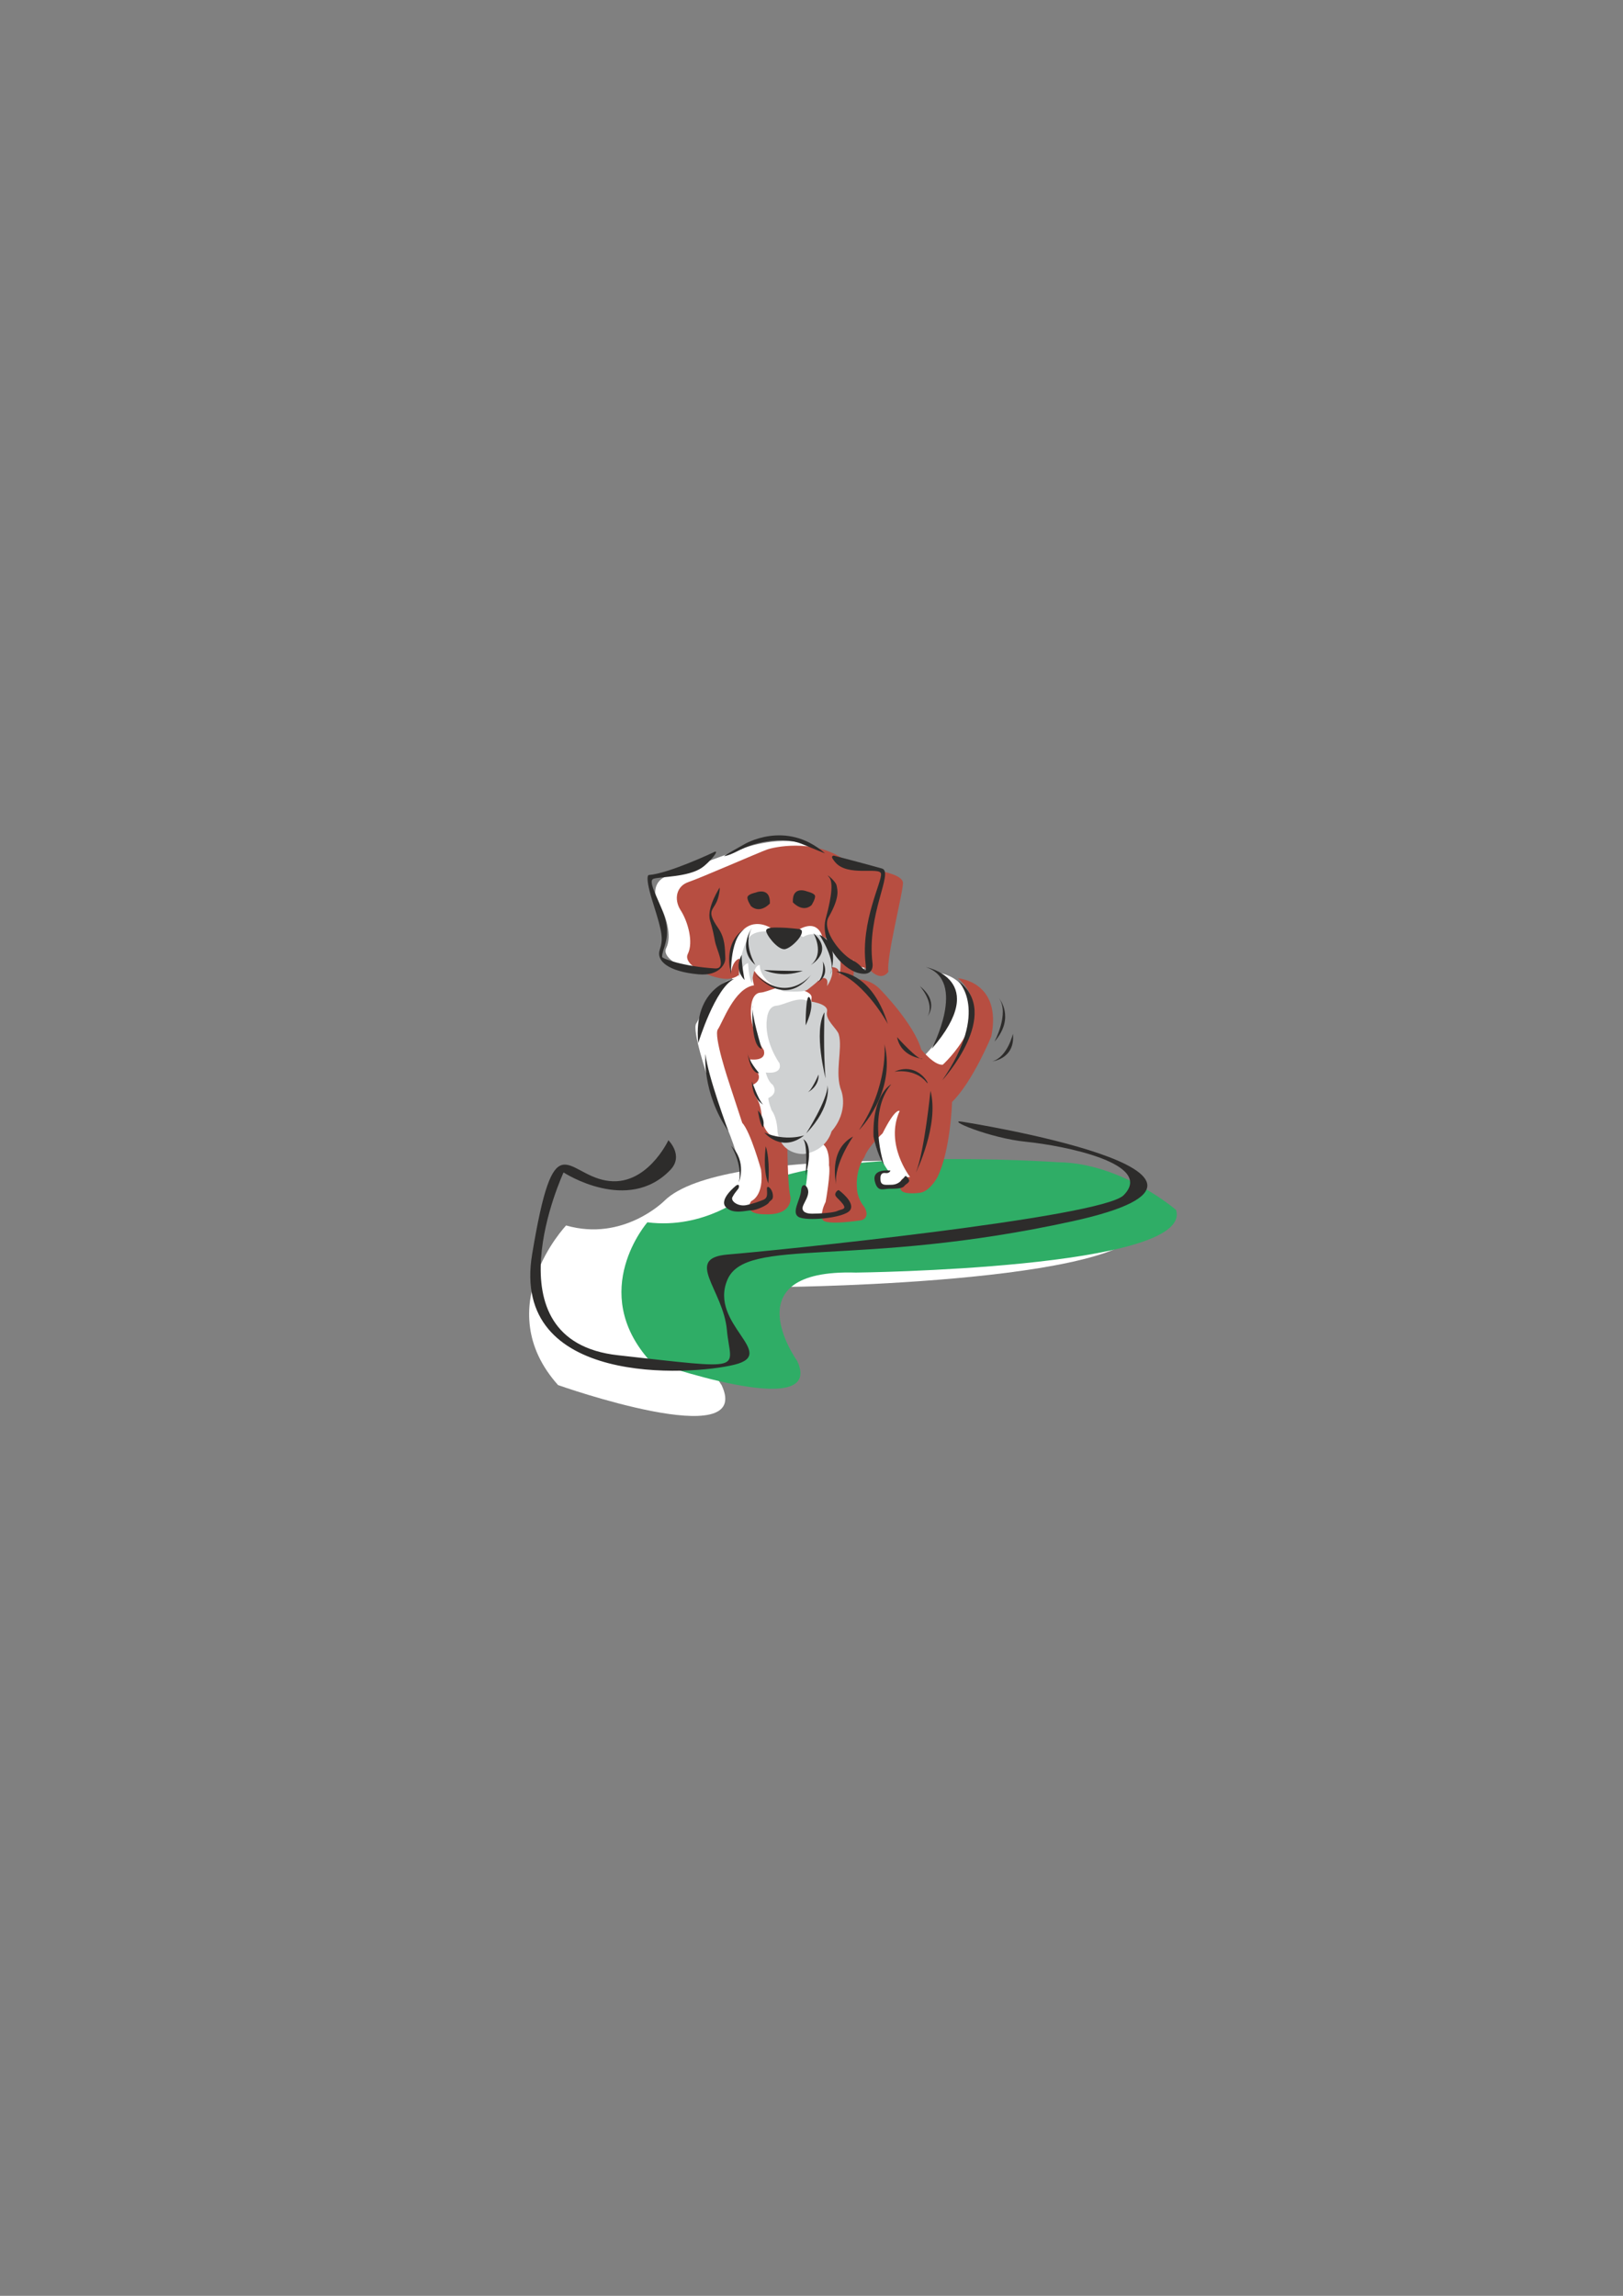 <?xml version="1.0" encoding="utf-8"?>
<!-- Created by UniConvertor 2.0rc4 (https://sk1project.net/) -->
<svg xmlns="http://www.w3.org/2000/svg" height="841.89pt" viewBox="0 0 595.276 841.89" width="595.276pt" version="1.1" xmlns:xlink="http://www.w3.org/1999/xlink" id="c9f190b0-f611-11ea-ba22-dcc15c148e23">

<rect x="0" y="0" width="595.276" height="841.89" fill="#808080" stroke="none"/>

<g>
	<path style="fill:#ffffff;" d="M 371.078,426.921 C 371.078,426.921 264.662,419.505 243.638,440.385 243.638,440.385 228.662,455.433 207.638,449.385 207.638,449.385 179.198,479.409 204.686,507.921 204.686,507.921 276.686,533.409 264.662,507.921 264.662,507.921 237.662,470.409 288.638,471.921 288.638,471.921 426.59,470.409 419.102,446.433 419.102,446.433 395.126,432.897 371.078,426.921 L 371.078,426.921 Z" />
	<path style="fill:#2fad66;" d="M 388.142,426.201 C 388.142,426.201 292.382,419.505 273.446,438.297 273.446,438.297 258.47,450.897 237.446,448.233 237.446,448.233 215.414,473.433 238.382,499.065 238.382,499.065 303.11,522.033 292.382,499.065 292.382,499.065 268.046,465.297 313.91,466.665 313.91,466.665 438.11,465.297 431.342,443.697 431.342,443.697 411.542,426.489 388.142,426.201 L 388.142,426.201 Z" />
	<path style="fill:#ffffff;" d="M 258.974,356.793 C 253.934,357.081 242.198,351.969 244.358,347.649 246.518,343.329 244.358,335.697 241.694,331.593 239.102,327.489 240.254,322.737 244.574,321.297 248.894,319.857 270.998,311.649 273.662,310.713 276.254,309.777 292.598,305.169 300.662,312.369 300.662,312.369 307.43,316.257 311.462,316.689 315.566,317.193 322.982,318.633 323.27,321.513 323.486,324.393 317.006,349.377 317.942,354.129 317.942,354.129 315.566,358.233 311.03,353.409 311.03,353.409 306.71,345.489 305.486,345.489 305.486,345.489 304.766,347.217 305.27,351.249 305.27,351.249 305.486,356.073 304.55,357.009 304.55,357.009 310.742,355.857 315.35,361.113 315.35,361.113 327.302,373.353 329.966,382.713 329.966,382.713 334.79,388.689 337.886,388.257 337.886,388.257 358.55,369.537 343.43,356.577 343.43,356.577 359.702,357.729 355.67,377.889 355.67,377.889 348.902,394.449 341.27,401.937 341.27,401.937 340.766,419.649 335.942,429.441 335.942,429.441 333.35,434.481 329.75,435.201 329.75,435.201 323.702,436.137 322.55,434.265 322.55,434.265 320.39,429.441 325.862,429.441 325.862,429.441 316.502,417.489 322.046,405.249 322.046,405.249 320.606,403.809 315.782,413.457 315.782,413.457 310.526,418.209 309.086,422.241 309.086,422.241 305.702,426.561 306.422,433.977 306.422,433.977 306.422,437.145 309.086,440.457 309.086,440.457 311.462,444.057 308.15,445.281 308.15,445.281 294.974,447.441 293.822,445.065 293.822,445.065 292.814,442.905 294.974,438.585 294.974,438.585 296.918,427.785 296.198,425.121 296.198,425.121 296.702,417.489 292.814,417.057 292.814,417.057 288.998,419.649 280.862,416.337 280.862,416.337 280.862,432.537 282.014,436.857 282.014,436.857 283.022,443.625 272.438,443.121 272.438,443.121 264.302,443.337 267.614,438.297 267.614,438.297 272.438,436.425 271.214,426.777 271.214,426.777 267.398,412.953 264.302,409.569 264.302,409.569 260.702,398.553 259.982,396.393 259.262,394.233 253.718,377.673 255.374,375.297 257.102,372.849 261.422,360.177 268.622,359.169 268.622,359.169 267.398,354.633 268.118,351.537 268.118,351.537 266.174,348.153 265.742,346.209 265.742,346.209 267.398,356.289 258.974,356.793 L 258.974,356.793 Z" />
	<path style="fill:#b74e41;" d="M 266.894,358.953 C 261.854,359.241 250.118,354.129 252.278,349.809 254.438,345.489 252.278,337.857 249.614,333.753 247.022,329.649 248.174,324.897 252.494,323.457 256.814,322.017 278.558,312.513 281.222,311.577 283.886,310.569 297.782,307.689 308.582,314.529 308.582,314.529 315.35,318.417 319.382,318.849 323.486,319.353 330.902,320.793 331.19,323.673 331.406,326.553 324.926,351.537 325.862,356.289 325.862,356.289 323.486,360.393 318.95,355.569 318.95,355.569 314.63,353.985 313.406,353.985 313.406,353.985 312.686,349.377 313.19,353.409 313.19,353.409 313.406,358.233 312.47,359.169 312.47,359.169 318.662,358.017 323.27,363.273 323.27,363.273 335.222,375.513 337.886,384.873 337.886,384.873 342.71,390.849 345.806,390.417 345.806,390.417 366.47,371.697 351.35,358.737 351.35,358.737 367.622,359.889 363.59,380.049 363.59,380.049 356.822,396.609 349.19,404.097 349.19,404.097 348.686,421.737 343.862,431.601 343.862,431.601 341.27,436.641 337.67,437.361 337.67,437.361 331.622,438.297 330.47,436.425 330.47,436.425 328.31,431.601 333.782,431.601 333.782,431.601 324.422,419.649 329.966,407.409 329.966,407.409 328.526,405.969 323.702,415.617 323.702,415.617 318.446,420.369 317.006,424.401 317.006,424.401 313.622,428.721 314.342,436.137 314.342,436.137 314.342,439.305 317.006,442.617 317.006,442.617 319.382,446.217 316.07,447.441 316.07,447.441 302.822,449.601 301.67,447.225 301.67,447.225 300.662,445.065 302.822,440.745 302.822,440.745 304.766,429.945 304.046,427.281 304.046,427.281 304.55,419.649 300.662,419.217 300.662,419.217 296.918,421.737 288.782,418.497 288.782,418.497 288.782,434.697 289.934,439.017 289.934,439.017 290.942,445.785 280.358,445.281 280.358,445.281 272.222,445.497 275.534,440.457 275.534,440.457 280.358,438.585 279.134,428.937 279.134,428.937 275.318,415.113 272.222,411.729 272.222,411.729 268.622,400.713 267.902,398.553 267.182,396.393 261.638,379.833 263.294,377.457 265.022,375.009 269.342,362.337 276.542,361.329 276.542,361.329 275.318,356.793 276.038,353.697 276.038,353.697 274.094,350.313 273.662,348.369 273.662,348.369 275.318,358.449 266.894,358.953 L 266.894,358.953 Z" />
	<path style="fill:#ffffff;" d="M 290.438,362.337 C 290.438,362.337 298.286,363.057 297.638,366.153 296.918,369.249 301.382,372.417 301.886,374.577 302.39,376.737 300.23,388.689 302.822,395.169 302.822,395.169 305.702,402.657 299.222,410.073 299.222,410.073 297.638,417.273 288.998,418.497 288.998,418.497 280.862,418.929 279.422,410.289 279.422,410.289 279.422,405.249 277.262,402.369 277.262,402.369 276.038,399.273 276.038,397.833 276.038,397.833 279.854,396.393 277.694,393.009 277.694,393.009 276.038,392.073 275.102,388.473 275.102,388.473 281.294,389.409 280.142,385.089 280.142,385.089 274.382,377.169 275.534,368.817 275.534,368.817 275.822,364.209 278.918,363.993 282.014,363.777 287.054,360.393 290.438,362.337 L 290.438,362.337 Z" />
	<path style="fill:#ffffff;" d="M 283.742,340.953 C 283.742,340.953 277.766,336.201 272.582,340.953 267.974,345.273 267.326,352.977 267.902,356.289 268.118,357.729 268.334,352.257 271.214,351.537 271.214,351.537 271.502,357.009 272.654,358.953 272.654,358.953 273.158,351.969 275.534,352.257 275.534,352.257 274.814,357.513 284.174,361.833 284.174,361.833 291.158,362.337 292.814,361.329 292.814,361.329 297.134,358.233 297.638,357.297 297.638,357.297 301.166,355.569 300.23,359.889 300.23,359.889 303.11,356.073 301.886,352.977 301.886,352.977 305.702,352.689 304.55,357.009 304.55,357.009 307.142,347.649 301.67,343.833 301.67,343.833 300.23,335.697 291.374,341.889 291.374,341.889 288.278,339.729 283.742,340.953 L 283.742,340.953 Z" />
	<path style="fill:#cfd1d2;" d="M 296.198,367.089 C 296.198,367.089 304.046,367.809 303.326,370.977 302.606,374.073 307.07,377.241 307.646,379.329 309.158,384.513 305.99,393.513 308.582,399.993 308.582,399.993 311.462,407.409 304.982,414.897 304.982,414.897 303.326,422.025 294.758,423.177 294.758,423.177 286.622,423.681 285.182,415.113 285.182,415.113 285.182,410.073 283.022,407.193 283.022,407.193 281.798,404.097 281.798,402.657 281.798,402.657 285.614,401.217 283.454,397.833 283.454,397.833 281.798,396.897 280.862,393.297 280.862,393.297 287.054,394.233 285.902,389.913 285.902,389.913 280.142,381.993 281.294,373.569 281.294,373.569 281.582,369.033 284.678,368.817 287.774,368.529 292.814,365.217 296.198,367.089 L 296.198,367.089 Z" />
	<path style="fill:#cfd1d2;" d="M 286.838,342.609 C 286.838,342.609 280.142,340.233 276.038,342.609 271.934,345.057 270.782,356.577 270.998,358.017 271.214,359.457 271.502,353.913 274.382,353.193 274.382,353.193 274.598,358.737 275.822,360.609 275.822,360.609 276.254,353.697 278.702,353.913 278.702,353.913 277.982,359.169 287.342,363.489 287.342,363.489 294.254,363.993 295.982,363.057 295.982,363.057 300.23,359.889 300.662,358.953 300.662,358.953 304.262,357.297 303.326,361.617 303.326,361.617 306.206,357.729 304.982,354.633 304.982,354.633 308.87,354.417 307.646,358.737 307.646,358.737 310.31,349.377 304.766,345.489 304.766,345.489 299.51,340.449 294.542,343.617 294.542,343.617 291.374,341.457 286.838,342.609 L 286.838,342.609 Z" />
	<g>
		<path style="fill:#2d2c2b;" d="M 261.494,312.657 C 261.494,312.657 245.15,320.361 238.022,320.865 238.022,320.865 236.078,320.505 239.75,331.881 242.99,342.177 243.278,344.337 241.982,348.297 240.614,352.257 244.934,356.289 256.238,357.297 263.87,357.945 266.102,353.409 266.03,351.465 265.886,347.649 265.958,344.049 263.438,340.377 258.326,332.961 262.286,334.329 263.582,328.497 264.374,325.113 263.654,325.545 263.942,325.401 264.158,325.329 259.046,332.745 260.414,337.497 261.494,341.097 261.71,342.465 262.214,345.057 262.79,348.369 266.75,355.353 262.286,355.137 250.622,354.417 242.846,351.537 242.846,350.889 242.846,348.009 245.87,344.409 244.07,337.353 242.558,331.233 237.086,323.025 239.75,322.233 242.342,321.441 252.278,321.657 257.318,318.273 260.126,316.401 264.806,310.857 261.494,312.657 L 261.494,312.657 Z" />
		<path style="fill:#2d2c2b;" d="M 272.798,309.705 C 272.798,309.705 288.134,300.273 302.606,312.945 302.606,312.945 298.07,311.145 293.966,309.417 288.35,307.185 280.862,308.265 276.254,309.705 271.502,311.145 268.982,313.377 265.67,313.953 264.878,314.097 272.798,309.705 272.798,309.705 L 272.798,309.705 Z" />
		<path style="fill:#2d2c2b;" d="M 305.774,313.737 C 305.774,313.737 318.95,317.193 323.486,318.489 327.95,319.785 317.726,335.337 320.03,353.337 320.03,353.337 320.822,358.377 314.774,356.793 308.654,355.209 300.518,345.417 302.894,336.705 305.27,327.993 305.558,323.097 303.974,321.513 302.39,319.929 306.494,322.953 306.854,324.753 307.142,326.409 308.15,328.929 303.902,336.345 301.166,341.169 308.726,350.313 312.902,352.257 316.502,353.985 318.086,358.449 317.51,353.697 315.566,337.929 323.702,323.025 323.126,320.361 322.622,317.769 310.814,321.657 306.278,316.113 304.766,314.241 304.982,314.025 305.774,313.737 L 305.774,313.737 Z" />
		<path style="fill:#2d2c2b;" d="M 296.054,326.913 C 296.054,326.913 290.51,324.537 290.798,330.873 290.798,330.873 294.254,334.833 297.638,331.953 297.638,331.953 299.15,329.577 298.934,328.497 298.646,327.489 296.054,326.913 296.054,326.913 L 296.054,326.913 Z" />
		<path style="fill:#2d2c2b;" d="M 277.046,327.345 C 277.046,327.345 282.59,324.969 282.374,331.305 282.374,331.305 278.918,335.265 275.462,332.313 275.462,332.313 273.878,329.937 274.166,328.929 274.454,327.849 277.046,327.345 277.046,327.345 L 277.046,327.345 Z" />
		<path style="fill:#2d2c2b;" d="M 292.886,340.665 C 292.886,340.665 288.422,340.161 286.55,340.161 284.75,340.161 281.294,339.873 281.006,341.169 280.79,342.537 284.966,348.081 287.63,348.081 290.294,348.081 296.846,340.953 292.886,340.665 L 292.886,340.665 Z" />
		<path style="fill:#2d2c2b;" d="M 298.358,342.249 C 298.358,342.249 302.606,349.665 297.422,353.841 297.422,353.841 306.062,348.873 298.358,342.249 L 298.358,342.249 Z" />
		<path style="fill:#2d2c2b;" d="M 275.75,340.377 C 275.75,340.377 270.206,348.081 277.046,353.841 277.046,353.841 272.294,346.209 275.75,340.377 L 275.75,340.377 Z" />
		<path style="fill:#2d2c2b;" d="M 300.518,342.753 C 300.518,342.753 307.07,352.545 304.478,357.297 304.478,357.297 308.654,346.497 300.518,342.753 L 300.518,342.753 Z" />
		<path style="fill:#2d2c2b;" d="M 273.95,340.233 C 273.95,340.233 264.95,343.617 268.118,357.297 268.118,357.297 267.614,342.825 273.95,340.233 L 273.95,340.233 Z" />
		<path style="fill:#2d2c2b;" d="M 294.47,356.001 C 294.47,356.001 287.558,356.145 280.214,355.713 280.214,355.713 286.55,358.881 294.47,356.001 L 294.47,356.001 Z" />
		<path style="fill:#2d2c2b;" d="M 297.638,357.297 C 297.638,357.297 288.926,368.673 276.83,357.009 276.83,357.009 287.63,370.473 297.638,357.297 L 297.638,357.297 Z" />
		<path style="fill:#2d2c2b;" d="M 301.814,352.545 C 301.814,352.545 302.606,357.801 299.942,360.177 299.942,360.177 304.478,358.089 301.814,352.545 L 301.814,352.545 Z" />
		<path style="fill:#2d2c2b;" d="M 272.078,350.169 C 272.078,350.169 268.838,354.777 273.086,359.385 273.086,359.385 271.79,352.545 272.078,350.169 L 272.078,350.169 Z" />
	</g>
	<path style="fill:#2d2c2b;" d="M 306.71,356.289 C 306.71,356.289 319.382,355.353 325.646,375.513 325.646,375.513 317.726,360.609 306.71,356.289 L 306.71,356.289 Z" />
	<path style="fill:#2d2c2b;" d="M 269.342,358.953 C 269.342,358.953 254.078,361.689 256.094,382.497 256.094,382.497 262.358,362.049 269.342,358.953 L 269.342,358.953 Z" />
	<path style="fill:#2d2c2b;" d="M 324.422,382.929 C 324.422,382.929 325.862,398.337 315.062,414.393 315.062,414.393 328.742,400.929 324.422,382.929 L 324.422,382.929 Z" />
	<path style="fill:#2d2c2b;" d="M 312.902,416.769 C 312.902,416.769 305.702,427.065 306.71,434.265 306.71,434.265 303.542,421.737 312.902,416.769 L 312.902,416.769 Z" />
	<path style="fill:#2d2c2b;" d="M 307.646,436.425 C 307.646,436.425 313.91,440.961 311.75,443.841 309.59,446.721 295.478,447.945 292.814,446.217 290.222,444.561 293.534,440.025 293.822,436.641 294.038,433.257 296.198,434.697 296.414,436.641 296.702,438.585 295.046,440.817 294.542,442.185 293.822,444.057 295.262,445.065 297.782,445.065 300.446,445.065 305.702,444.777 307.142,444.057 308.582,443.337 310.742,443.625 309.086,441.465 307.43,439.305 305.99,438.801 306.422,437.577 306.926,436.425 307.646,436.425 307.646,436.425 L 307.646,436.425 Z" />
	<path style="fill:#2d2c2b;" d="M 295.478,431.097 C 295.478,431.097 296.414,419.433 294.542,417.777 294.542,417.777 298.79,418.929 295.478,431.097 L 295.478,431.097 Z" />
	<path style="fill:#2d2c2b;" d="M 295.694,415.617 C 295.694,415.617 303.542,403.377 303.542,398.049 303.542,398.049 305.27,405.753 295.694,415.617 L 295.694,415.617 Z" />
	<path style="fill:#2d2c2b;" d="M 302.822,395.457 C 302.822,395.457 298.286,378.393 302.39,371.193 302.39,371.193 301.886,386.313 302.822,395.457 L 302.822,395.457 Z" />
	<path style="fill:#2d2c2b;" d="M 294.974,416.337 C 294.974,416.337 288.278,418.713 280.358,415.329 280.358,415.329 286.622,422.961 294.974,416.337 L 294.974,416.337 Z" />
	<path style="fill:#2d2c2b;" d="M 326.87,397.617 C 326.87,397.617 319.886,401.217 320.39,416.769 320.39,416.769 321.542,423.177 324.206,427.065 324.206,427.065 317.942,408.417 326.87,397.617 L 326.87,397.617 Z" />
	<path style="fill:#2d2c2b;" d="M 325.646,429.225 C 325.646,429.225 319.886,428.721 320.822,433.041 321.83,437.361 323.99,435.921 326.15,435.921 328.31,435.921 330.902,435.921 331.622,434.985 332.342,433.977 334.286,433.545 333.062,432.105 331.91,430.665 332.342,431.097 330.686,432.825 329.03,434.481 327.59,434.481 326.15,434.481 324.71,434.481 323.27,434.697 322.982,433.041 322.766,431.385 322.982,429.945 324.71,430.161 326.366,430.377 326.582,429.225 326.582,429.225 L 325.646,429.225 Z" />
	<path style="fill:#2d2c2b;" d="M 335.942,429.945 C 335.942,429.945 344.582,412.449 341.27,399.993 341.27,399.993 339.11,422.025 335.942,429.945 L 335.942,429.945 Z" />
	<path style="fill:#2d2c2b;" d="M 339.83,396.897 C 341.63,399.129 337.238,388.905 328.022,393.009 328.022,393.009 335.51,391.569 339.83,396.897 L 339.83,396.897 Z" />
	<path style="fill:#2d2c2b;" d="M 258.758,386.529 C 258.758,386.529 257.318,400.497 267.182,414.897 267.182,414.897 259.478,394.233 258.758,386.529 L 258.758,386.529 Z" />
	<path style="fill:#2d2c2b;" d="M 268.118,420.153 C 268.118,420.153 272.438,426.777 270.998,433.545 270.998,433.545 274.094,426.057 268.118,420.153 L 268.118,420.153 Z" />
	<path style="fill:#2d2c2b;" d="M 280.862,420.369 C 280.862,420.369 279.638,428.937 281.798,433.977 281.798,433.977 282.518,425.337 280.862,420.369 L 280.862,420.369 Z" />
	<path style="fill:#2d2c2b;" d="M 270.062,434.697 C 270.062,434.697 263.582,439.737 266.174,442.617 268.838,445.497 273.662,443.841 275.534,443.841 277.478,443.841 281.582,441.897 282.014,440.961 282.518,440.025 283.742,440.241 283.454,438.081 283.238,435.921 281.294,434.265 281.294,435.921 281.294,437.577 281.798,439.305 279.854,440.025 277.982,440.745 276.758,441.249 273.878,441.897 270.782,442.617 267.902,440.457 268.622,439.017 269.342,437.577 270.278,436.641 270.782,435.921 271.214,435.201 271.214,433.977 270.062,434.697 L 270.062,434.697 Z" />
	<path style="fill:#2d2c2b;" d="M 276.038,368.529 C 276.038,368.529 275.102,383.649 279.422,384.657 279.422,384.657 275.318,371.409 276.038,368.529 L 276.038,368.529 Z" />
	<path style="fill:#2d2c2b;" d="M 274.094,385.809 C 274.094,385.809 275.102,393.729 278.414,393.513 278.414,393.513 274.382,388.977 274.094,385.809 L 274.094,385.809 Z" />
	<path style="fill:#2d2c2b;" d="M 275.822,396.609 C 275.822,396.609 277.982,403.089 279.854,405.033 279.854,405.033 275.822,402.873 275.822,396.609 L 275.822,396.609 Z" />
	<path style="fill:#2d2c2b;" d="M 300.23,394.017 C 300.23,394.017 297.638,400.209 295.982,400.713 295.982,400.713 300.446,398.769 300.23,394.017 L 300.23,394.017 Z" />
	<path style="fill:#2d2c2b;" d="M 277.982,407.193 C 277.982,407.193 278.702,412.449 279.854,413.457 279.854,413.457 281.078,410.793 277.982,407.193 L 277.982,407.193 Z" />
	<path style="fill:#2d2c2b;" d="M 295.478,376.017 C 295.478,376.017 298.79,369.537 297.134,366.153 295.478,362.769 295.478,376.017 295.478,376.017 L 295.478,376.017 Z" />
	<path style="fill:#2d2c2b;" d="M 329.03,380.337 C 329.03,380.337 336.95,389.193 338.39,388.257 338.39,388.257 330.47,387.753 329.03,380.337 L 329.03,380.337 Z" />
	<path style="fill:#2d2c2b;" d="M 341.702,384.657 C 341.702,384.657 354.95,359.673 339.542,354.633 339.542,354.633 363.806,359.169 341.702,384.657 L 341.702,384.657 Z" />
	<path style="fill:#2d2c2b;" d="M 345.59,396.177 C 345.59,396.177 367.91,371.697 351.35,359.673 351.35,359.673 363.302,370.473 345.59,396.177 L 345.59,396.177 Z" />
	<path style="fill:#2d2c2b;" d="M 364.742,381.993 C 364.742,381.993 370.286,371.697 366.47,366.153 366.47,366.153 372.446,373.137 364.742,381.993 L 364.742,381.993 Z" />
	<path style="fill:#2d2c2b;" d="M 371.51,379.113 C 371.51,379.113 369.566,387.537 364.022,389.193 364.022,389.193 372.446,388.257 371.51,379.113 L 371.51,379.113 Z" />
	<path style="fill:#2d2c2b;" d="M 337.382,361.617 C 337.382,361.617 342.926,367.809 340.262,372.633 340.262,372.633 344.582,367.377 337.382,361.617 L 337.382,361.617 Z" />
	<path style="fill:#2d2c2b;" d="M 353.078,411.369 C 353.078,411.369 473.174,430.233 393.542,447.801 313.91,465.297 273.446,453.201 266.75,469.401 259.982,485.601 285.614,496.401 269.414,500.433 253.214,504.465 187.046,508.497 195.182,459.897 203.246,411.369 207.35,430.233 222.182,432.897 237.014,435.633 245.15,418.137 245.15,418.137 245.15,418.137 250.91,423.753 245.87,429.009 230.246,445.353 206.702,429.945 206.702,429.945 206.702,429.945 178.046,491.577 226.646,496.977 275.246,502.377 267.902,502.521 266.606,487.689 265.238,472.857 250.694,461.409 266.894,460.041 283.094,458.745 404.054,446.505 412.118,438.297 423.71,426.633 389.942,420.081 376.478,418.713 362.942,417.417 346.166,410.217 353.078,411.369 L 353.078,411.369 Z" />
</g>
</svg>